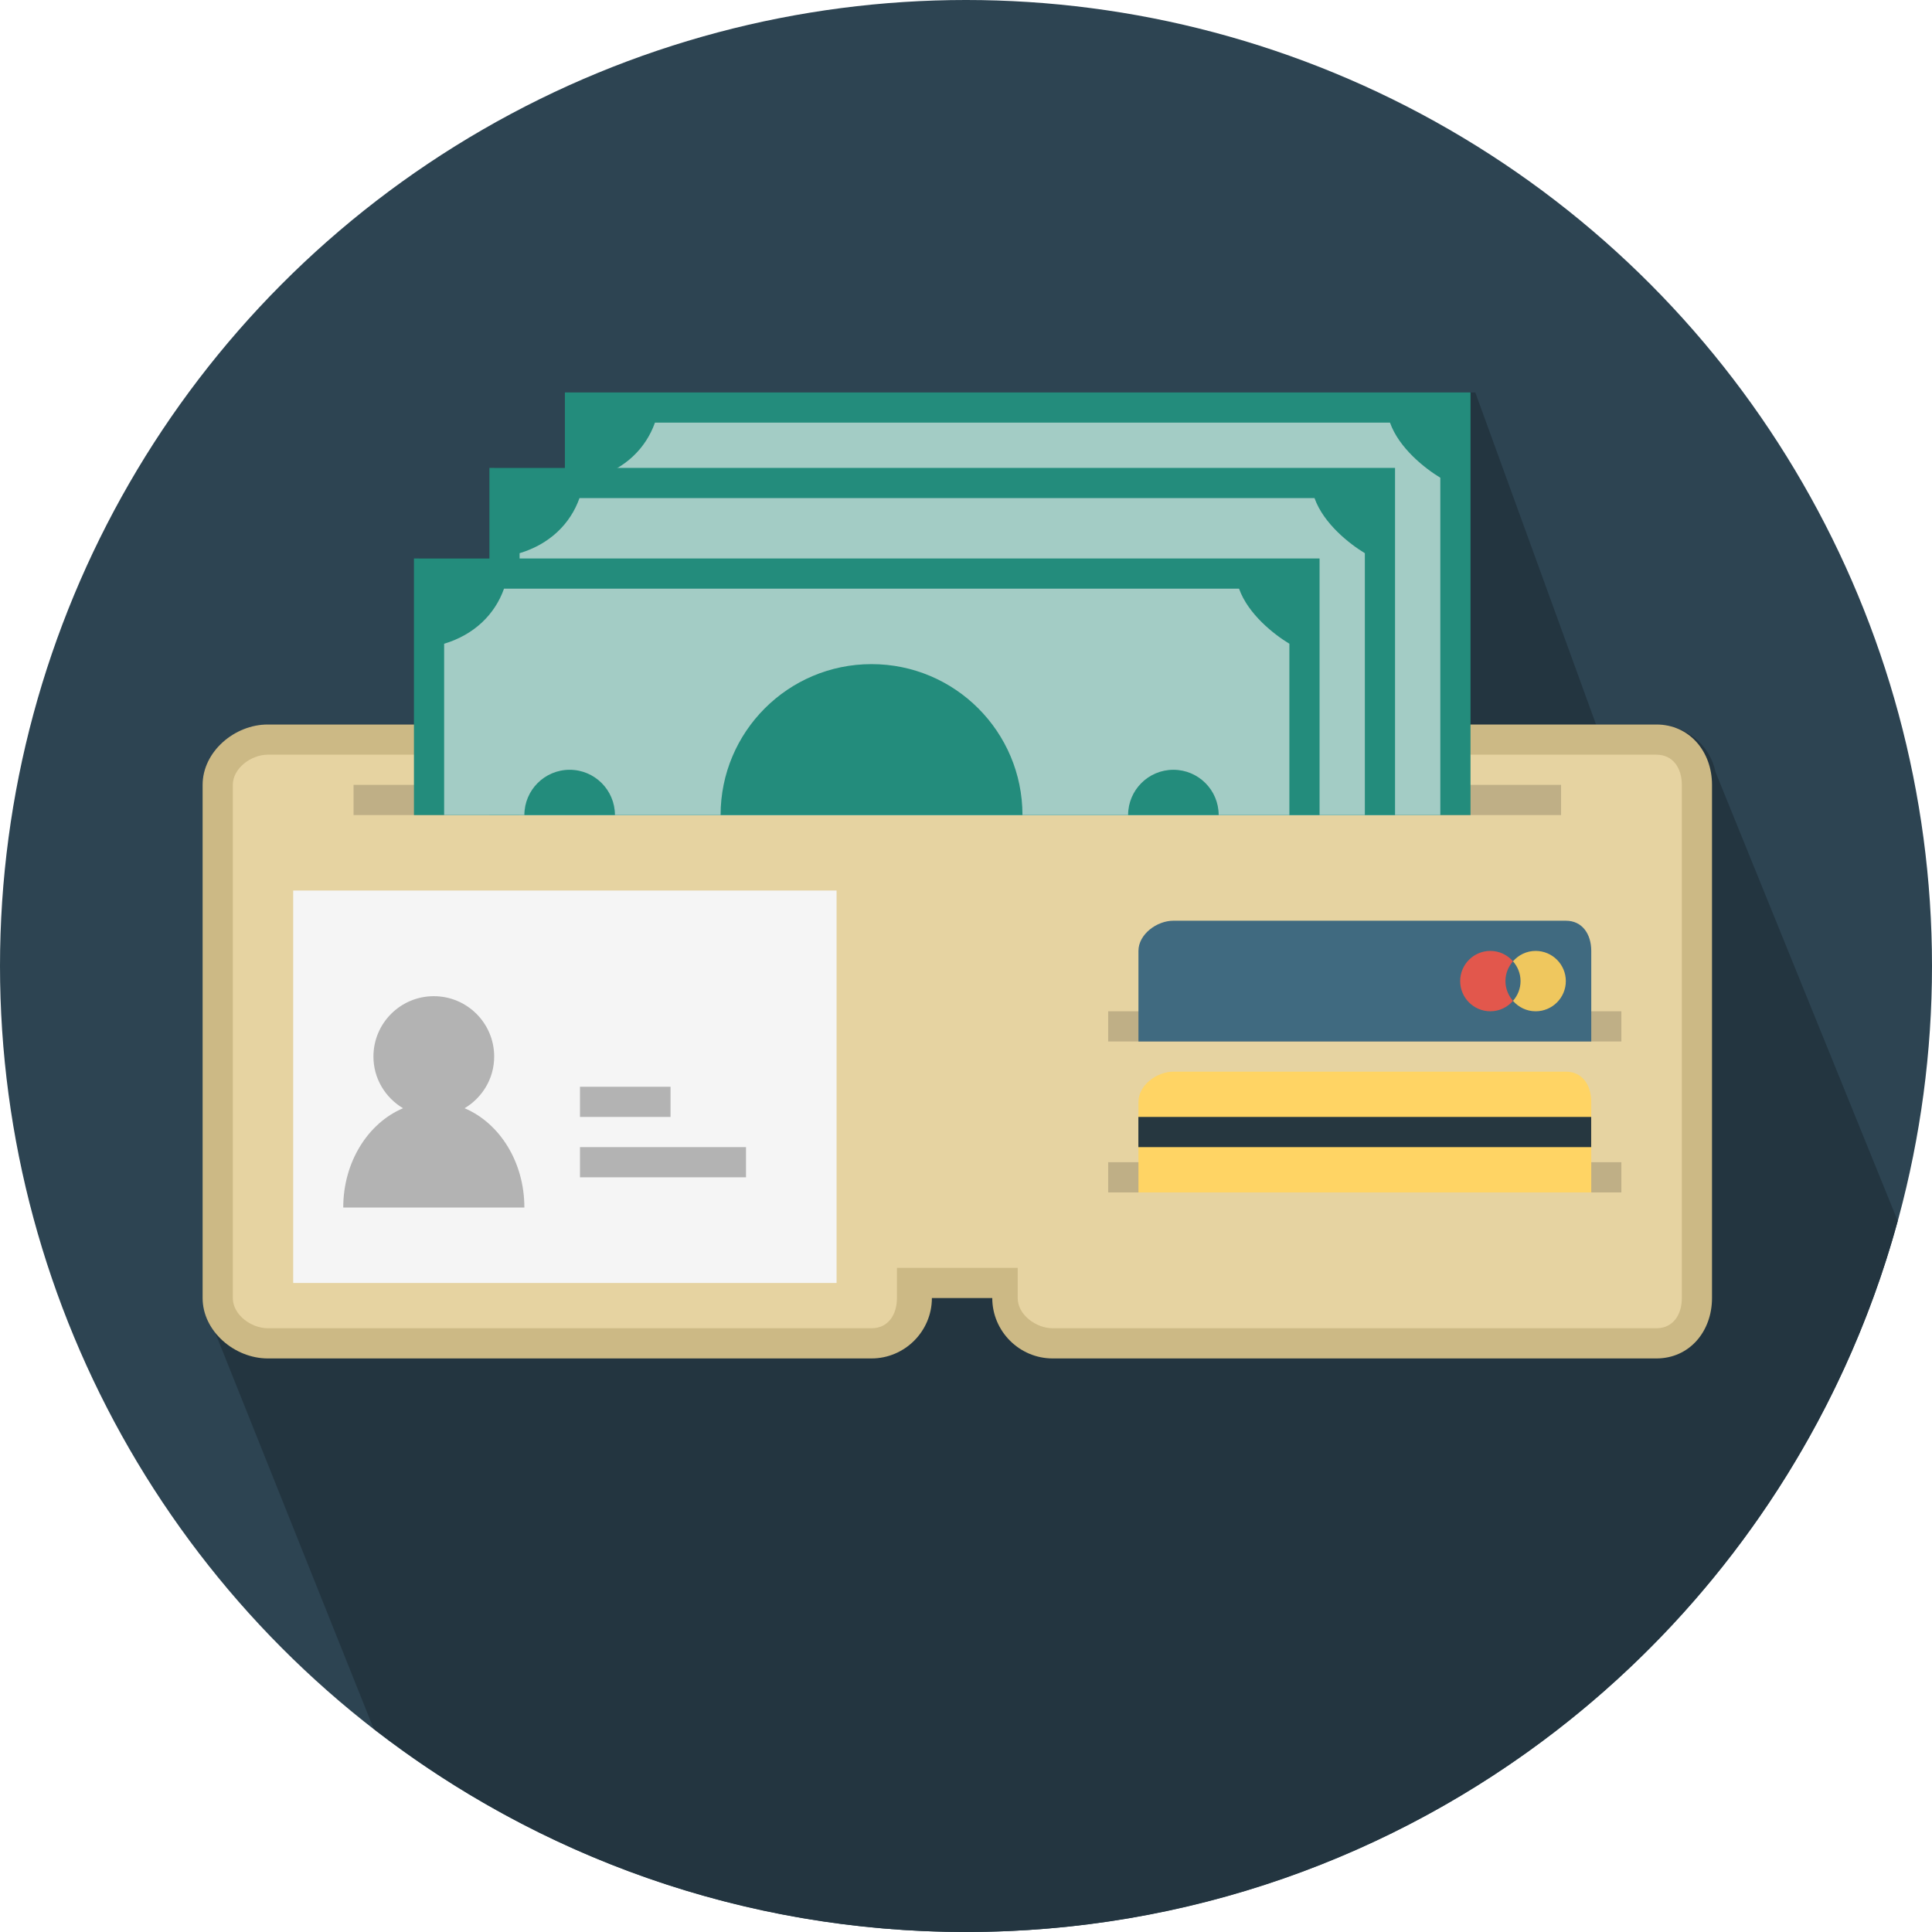 <?xml version="1.0" encoding="iso-8859-1"?>
<!-- Generator: Adobe Illustrator 19.0.0, SVG Export Plug-In . SVG Version: 6.00 Build 0)  -->
<svg version="1.1" id="Layer_1" xmlns="http://www.w3.org/2000/svg" xmlns:xlink="http://www.w3.org/1999/xlink" x="0px" y="0px"
	 viewBox="0 0 512 512" style="enable-background:new 0 0 512 512;" xml:space="preserve">
<circle style="fill:#2D4452;" cx="256" cy="256" r="256"/>
<path style="fill:#233540;" d="M502.92,323.564l-48.28-118.948c-1.488-7.284-7.964-12.608-15.672-12.608h-12h-4l-32-88h-240v4v16
	h-20v4v20h-20v4v40h-40c-8.8,0-16,7.2-16,16v2.048v2.056V344v2.048V348l44.06,110.148c43.356,33.72,97.8,53.852,156.976,53.852
	C373.988,512,473.272,432.148,502.92,323.564z"/>
<path style="fill:#CCB985;" d="M438.96,192h-156h-4h-48h-8h-152c-8.8,0-17.264,7.2-17.264,16v136c0,8.8,8.464,16,17.264,16h160
	c8.8,0,16-7.2,16-16h16c0,8.8,7.204,16,16,16h160c8.804,0,14.74-7.2,14.74-16V208C453.7,199.2,447.764,192,438.96,192z"/>
<path style="fill:#E6D3A1;" d="M278.96,352c-4.412,0-9.26-3.588-9.26-8v-8h-32v8c0,4.412-2.324,8-6.736,8h-160
	c-4.412,0-9.264-3.588-9.264-8V208c0-4.412,4.852-8,9.264-8h368c4.416,0,6.74,3.588,6.74,8v136c0,4.412-2.324,8-6.74,8H278.96z"/>
<rect x="93.7" y="208" style="fill:#BFAF86;" width="320" height="8"/>
<rect x="149.7" y="104" style="fill:#238C7C;" width="240" height="112"/>
<path style="fill:#A3CCC5;" d="M381.7,216v-89.4c-4-2.412-10.924-7.792-13.34-14.6H173.572c-2.412,6.808-7.872,12.196-15.872,14.6
	V216H381.7z"/>
<rect x="129.7" y="124" style="fill:#238C7C;" width="240" height="92"/>
<path style="fill:#A3CCC5;" d="M361.7,216v-69.4c-4-2.412-10.924-7.792-13.34-14.6H153.572c-2.412,6.808-7.872,12.196-15.872,14.6
	V216H361.7z"/>
<rect x="109.7" y="148" style="fill:#238C7C;" width="240" height="68"/>
<path style="fill:#A3CCC5;" d="M341.7,216v-45.4c-4-2.412-10.924-7.792-13.34-14.6H133.572c-2.412,6.808-7.872,12.196-15.872,14.6
	V216H341.7z"/>
<g>
	<path style="fill:#238C7C;" d="M138.964,216c0-6.624,5.372-12,12-12s12,5.376,12,12H138.964z"/>
	<path style="fill:#238C7C;" d="M298.96,216c0-6.624,5.376-12,12-12c6.632,0,12,5.376,12,12H298.96z"/>
	<path style="fill:#238C7C;" d="M190.964,216c0-22.088,17.908-40,40-40s40,17.912,40,40H190.964z"/>
</g>
<rect x="77.7" y="236" style="fill:#F5F5F5;" width="144" height="104"/>
<g>
	<path style="fill:#B3B3B3;" d="M90.964,320h48c0-12.112-6.608-22.408-15.844-26.304c4.676-2.792,7.844-7.852,7.844-13.696
		c0-8.836-7.164-16-16-16s-16,7.164-16,16c0,5.844,3.168,10.904,7.844,13.696C97.576,297.592,90.964,307.888,90.964,320z"/>
	<rect x="153.7" y="288" style="fill:#B3B3B3;" width="24" height="8"/>
	<rect x="153.7" y="304" style="fill:#B3B3B3;" width="44" height="8"/>
</g>
<rect x="293.68" y="268" style="fill:#BFAF86;" width="136" height="8"/>
<path style="fill:#406A80;" d="M301.7,276v-24c0-4.4,4.864-8,9.26-8h104c4.404,0,6.74,3.6,6.74,8v24H301.7z"/>
<rect x="293.68" y="308" style="fill:#BFAF86;" width="136" height="8"/>
<path style="fill:#FFD464;" d="M301.7,316v-24c0-4.4,4.864-8,9.26-8h104c4.404,0,6.74,3.6,6.74,8v24H301.7z"/>
<path style="fill:#E2574C;" d="M398.96,260c0-2.016,0.768-3.836,2-5.244c-1.464-1.676-3.592-2.756-6-2.756c-4.416,0-8,3.584-8,8
	c0,4.416,3.584,8,8,8c2.408,0,4.536-1.084,6-2.756C399.736,263.836,398.96,262.016,398.96,260z"/>
<path style="fill:#EFC75E;" d="M402.96,260c0-2.016-0.764-3.836-2-5.244c1.468-1.68,3.596-2.756,6-2.756c4.416,0,8,3.584,8,8
	c0,4.416-3.584,8-8,8c-2.404,0-4.532-1.084-6-2.756C402.196,263.836,402.96,262.016,402.96,260z"/>
<rect x="301.68" y="296" style="fill:#263740;" width="120" height="8"/>
<g>
</g>
<g>
</g>
<g>
</g>
<g>
</g>
<g>
</g>
<g>
</g>
<g>
</g>
<g>
</g>
<g>
</g>
<g>
</g>
<g>
</g>
<g>
</g>
<g>
</g>
<g>
</g>
<g>
</g>
</svg>
